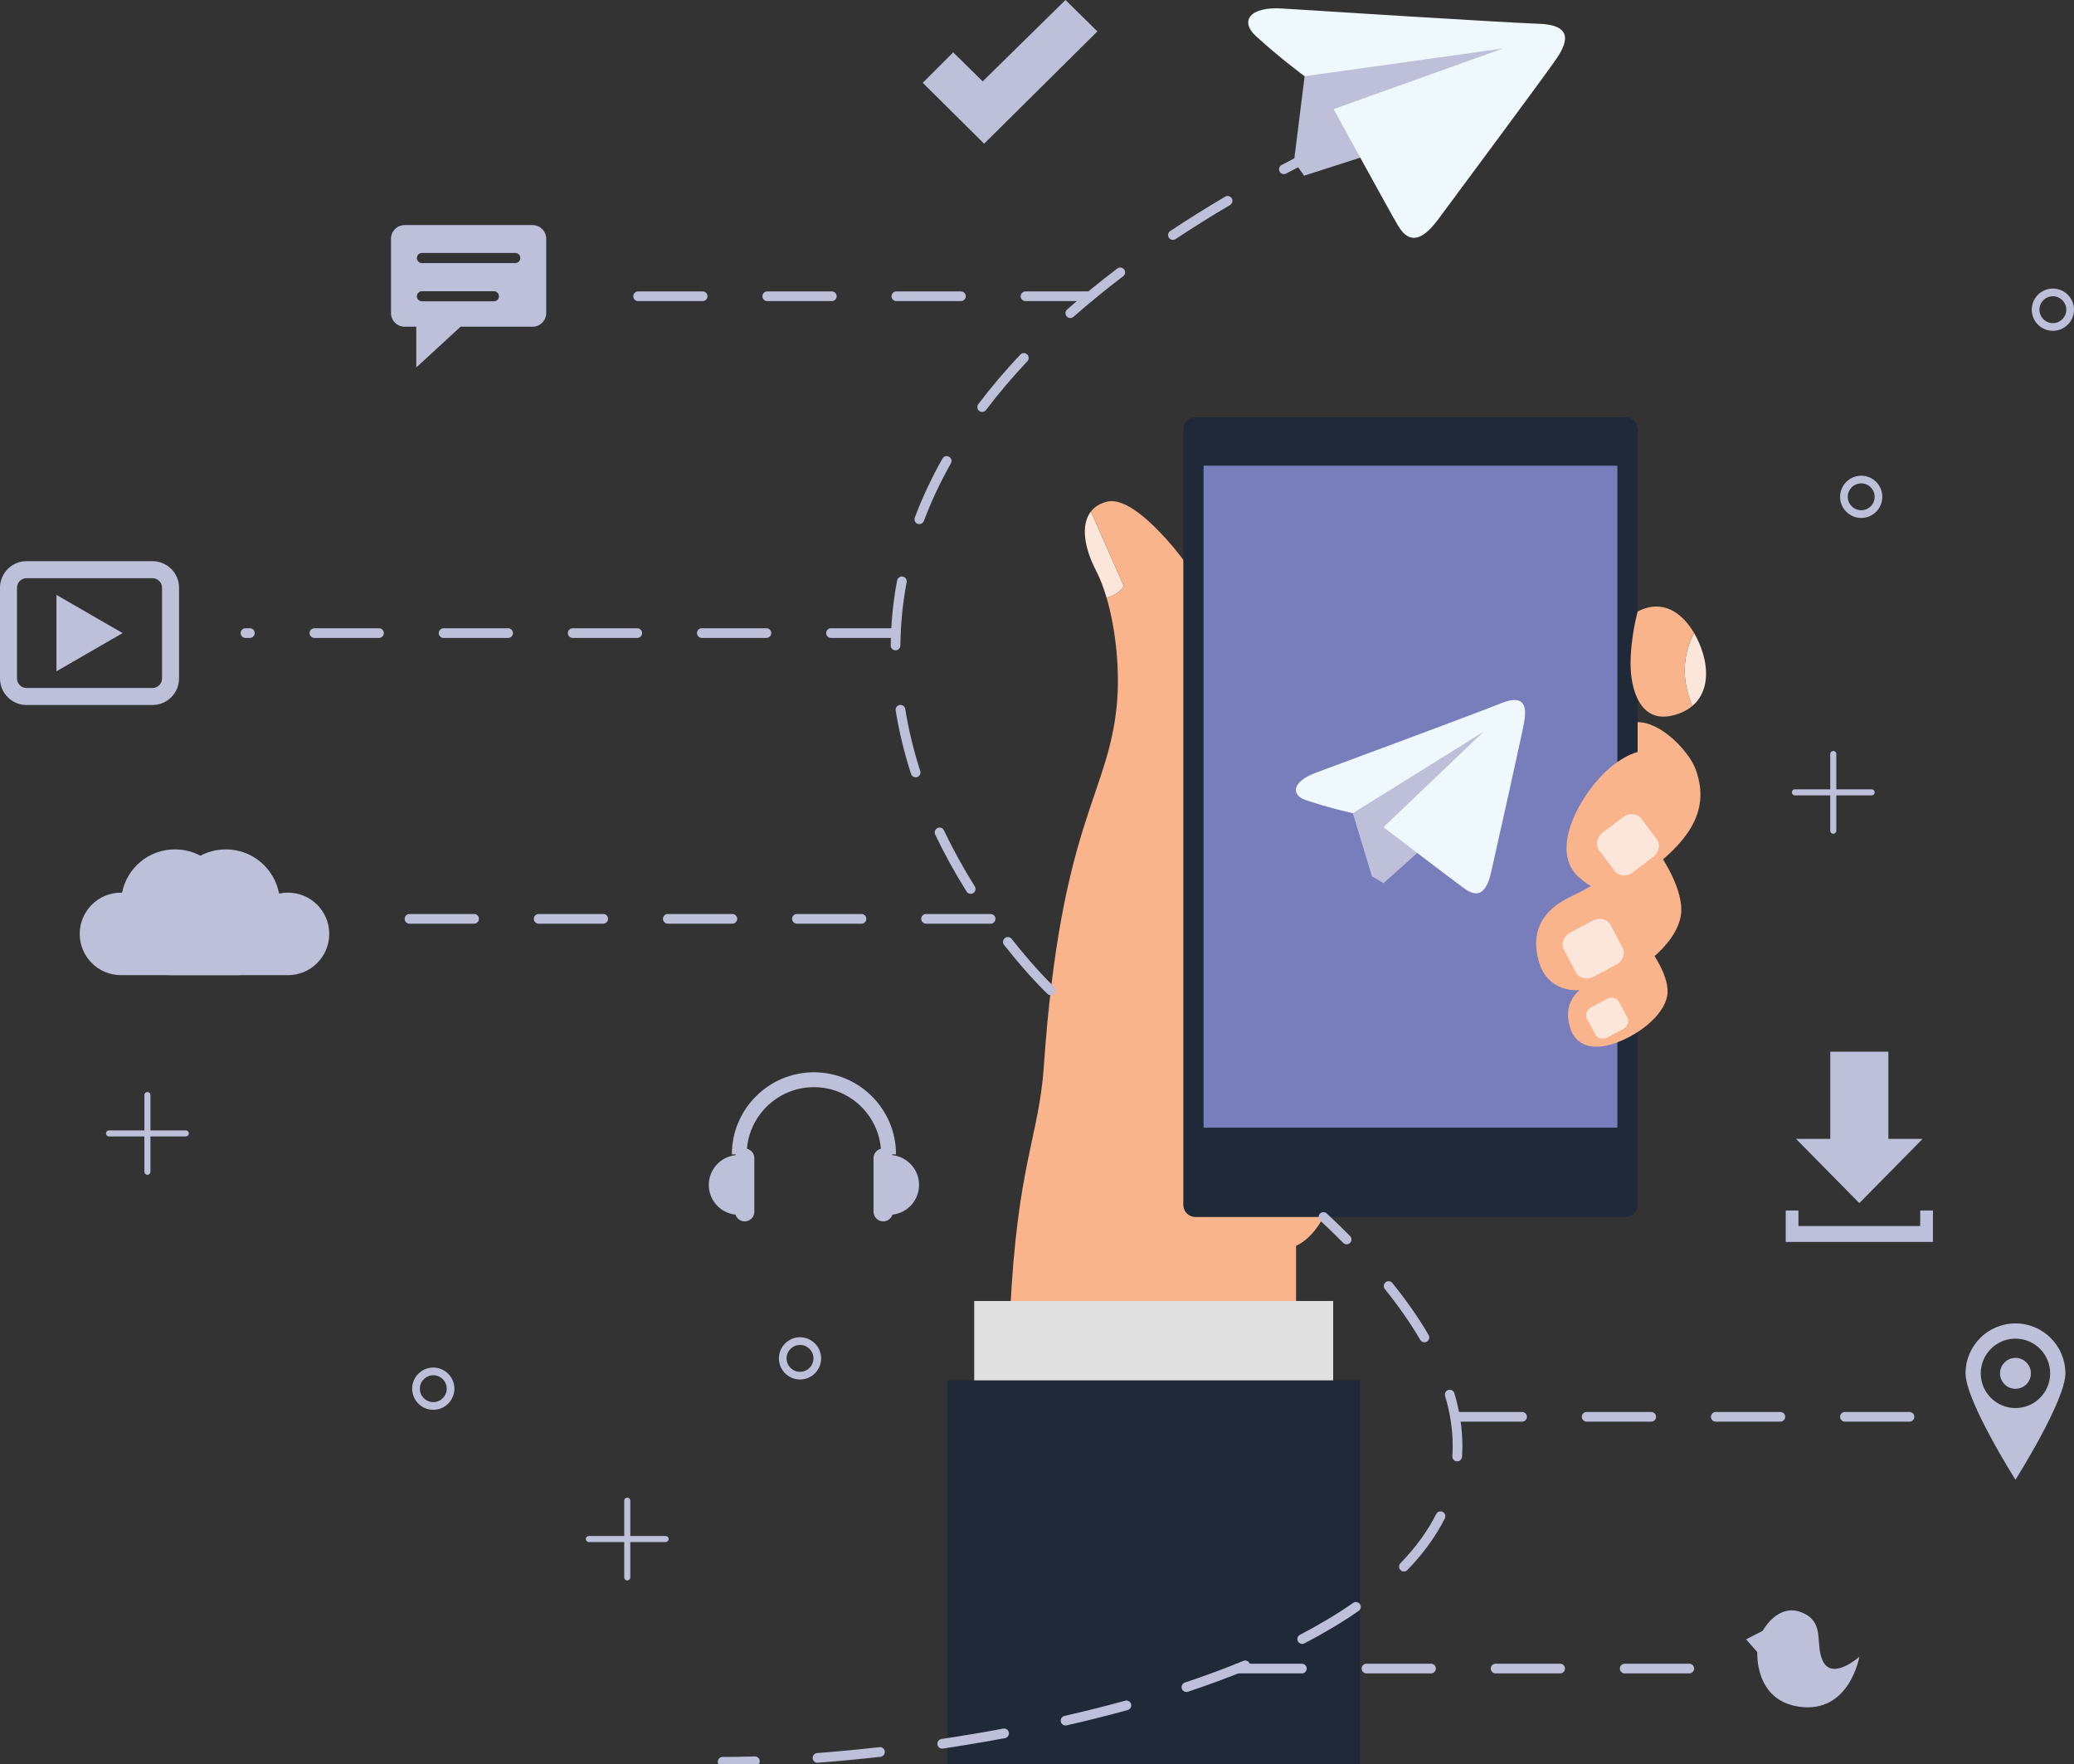 <?xml version="1.0" encoding="UTF-8"?><svg id="Layer_2" xmlns="http://www.w3.org/2000/svg" viewBox="0 0 1821.1 1548.97"><rect x="0" y="0" width="1821.1" height="1548.97" fill="#333333" stroke="none"/><defs><style>.cls-1{fill:#eff8fd;}.cls-2{fill:#fce5d9;}.cls-3{fill:#e0e0e0;}.cls-4{fill:#1f2937;}.cls-5{fill:#f9b48b;}.cls-6{fill:#bec0da;}.cls-7{fill:#787ebb;}</style></defs><g><path class="cls-2" d="m1494.86,572.31c-1.78-5.56-4.23-11.24-7.31-16.5-6.34,11.57-14.06,34.22-1.67,64.07,13.16-11.04,14.76-29.56,8.98-47.57Z"/><g><path class="cls-2" d="m986.73,514.38l-28.8-65.35c-8.84,11.27-6.42,30.95,4.52,52.05,3.52,6.79,6.6,14.84,9.2,23.68,11.62-2.95,15.08-10.38,15.08-10.38Z"/><path class="cls-5" d="m1102.9,568.11l-63.87-76.61s-41.95-57.26-67.01-51.08c-6.26,1.55-10.91,4.53-14.1,8.6l28.8,65.35s-3.46,7.43-15.08,10.38c8.43,28.57,11.87,65.46,8.89,95.13-7.99,79.55-49.21,102.87-64,316.5-4.31,62.31-23.33,85.13-29.63,216.97l251.12,8.51v-68.1s24.74-9.58,32.59-51.08c7.85-41.5-67.7-474.58-67.7-474.58Z"/><rect class="cls-3" x="855.42" y="1142.17" width="315.18" height="99.7"/><rect class="cls-4" x="831.83" y="1211.86" width="362.35" height="337.7"/><path class="cls-4" d="m1167.39,1309.42c0,12.43-10.08,22.51-22.51,22.51s-22.51-10.08-22.51-22.51,10.08-22.51,22.51-22.51,22.51,10.08,22.51,22.51Z"/><path class="cls-4" d="m1167.39,1403.22c0,12.43-10.08,22.51-22.51,22.51s-22.51-10.08-22.51-22.51,10.08-22.51,22.51-22.51,22.51,10.08,22.51,22.51Z"/><path class="cls-4" d="m1049.67,366.34h377.64c5.87,0,10.64,4.77,10.64,10.64v680.82c0,5.87-4.77,10.64-10.64,10.64h-377.64c-5.87,0-10.64-4.77-10.64-10.64V376.97c0-5.87,4.77-10.64,10.64-10.64Z"/><rect class="cls-7" x="1056.81" y="408.87" width="363.35" height="581.12"/><path class="cls-4" d="m1259.54,1027.89c0,11.63-9.43,21.06-21.05,21.06s-21.06-9.43-21.06-21.06,9.43-21.05,21.06-21.05,21.05,9.43,21.05,21.05Z"/><path class="cls-4" d="m1247.21,386.46c0,4.82-3.9,8.72-8.72,8.72s-8.72-3.91-8.72-8.72,3.91-8.72,8.72-8.72,8.72,3.91,8.72,8.72Z"/><path class="cls-5" d="m1448.34,832.84s16.68,21.71,15.88,38.65c-.79,16.94-21.97,35.47-45,43.95-23.03,8.47-36,.53-40.24-12.18-4.24-12.71-4.24-29.65,18.27-40.5,22.5-10.85,51.09-29.92,51.09-29.92Z"/><path class="cls-2" d="m1411.39,910.76c-3.98,2.11-8.74.93-10.63-2.63l-7.24-13.67c-1.89-3.56-.19-8.16,3.8-10.27l13.68-7.25c3.98-2.11,8.74-.93,10.63,2.63l7.24,13.67c1.89,3.56.19,8.16-3.79,10.27l-13.68,7.25Z"/><path class="cls-5" d="m1487.55,555.81c-10.23-17.53-27.35-30.46-49.61-18.93,0,0-6.22,22.71-6.22,45.42s8.18,52.69,36.79,45.88c7.2-1.72,12.94-4.58,17.37-8.3-12.39-29.85-4.66-52.5,1.67-64.07Z"/><path class="cls-5" d="m1453.08,743.92s24.31,31.64,23.15,56.33c-1.16,24.69-32.03,51.7-65.59,64.05-33.57,12.35-52.47.77-58.65-17.75-6.17-18.52-6.17-43.22,26.62-59.04,32.8-15.82,74.47-43.6,74.47-43.6Z"/><path class="cls-5" d="m1437.95,634v26.24s-18.52,3.75-38.34,28.38c-19.81,24.63-35.35,61.59-13.39,81.4,21.96,19.81,37.49,14.46,63.19-6.43,25.71-20.89,54.97-47.27,39.25-88.73-5.6-14.78-29.51-40.87-50.71-40.87Z"/><path class="cls-2" d="m1433.68,765.89c-5.23,3.97-12.35,3.4-15.9-1.28l-13.63-17.95c-3.55-4.68-2.19-11.69,3.04-15.66l17.97-13.64c5.23-3.97,12.36-3.4,15.91,1.28l13.63,17.95c3.55,4.68,2.19,11.69-3.04,15.67l-17.97,13.64Z"/><path class="cls-2" d="m1399.22,857.48c-5.8,3.07-12.74,1.36-15.49-3.83l-10.55-19.92c-2.75-5.19-.28-11.89,5.53-14.97l19.94-10.56c5.8-3.08,12.74-1.36,15.49,3.83l10.55,19.92c2.75,5.19.27,11.89-5.53,14.97l-19.94,10.56Z"/><g><path class="cls-6" d="m1187.87,713.92l16.76,55.42,10.13,6.01,11.65-17.77,46.06-47.31,55.58-85.12s-6.51-2-14.77,2c-8.26,4.01-89.62,46.31-89.62,46.31l-34.55,25.97-1.24,14.49Z"/><polygon class="cls-6" points="1214.77 726.24 1214.77 775.35 1255.45 739.05 1214.77 726.24"/><path class="cls-1" d="m1214.77,726.24s64.85,49.51,71.38,54.04c6.54,4.53,17.59,10.31,23.12-14.33,5.53-24.63,26.89-120.14,28.9-131.2,2.01-11.06,3.02-26.64-20.11-17.34-23.12,9.3-145.19,54.52-162.71,61-20.12,7.44-22.84,19.3-8.47,24.13,21.18,7.12,40.99,11.39,40.99,11.39l114.61-71.38-87.72,83.7Z"/></g></g><g><path class="cls-6" d="m634.51,1550.97c-2.35,0-4.25-1.9-4.25-4.25s1.9-4.25,4.25-4.25c8.96,0,18.45-.15,28.21-.45,2.33-.08,4.31,1.77,4.38,4.12.07,2.35-1.77,4.31-4.12,4.38-9.85.3-19.43.45-28.47.45Z"/><path class="cls-6" d="m717.81,1547.55c-2.2,0-4.07-1.7-4.24-3.93-.18-2.34,1.58-4.38,3.92-4.56,17.84-1.35,36.25-3.1,54.7-5.19,2.33-.27,4.44,1.41,4.7,3.75.27,2.33-1.41,4.44-3.74,4.7-18.56,2.11-37.07,3.87-55.02,5.23-.11,0-.22.01-.33.01Zm109.49-12.4c-2.07,0-3.88-1.51-4.2-3.62-.35-2.32,1.25-4.49,3.58-4.83,18.2-2.72,36.43-5.79,54.18-9.1,2.3-.43,4.53,1.09,4.96,3.4.43,2.31-1.09,4.53-3.4,4.96-17.86,3.34-36.19,6.42-54.49,9.15-.21.03-.42.05-.63.05Zm108.3-20.29c-1.94,0-3.69-1.34-4.14-3.31-.52-2.29.91-4.57,3.2-5.09,18.22-4.15,36.14-8.65,53.25-13.36,2.27-.62,4.61.71,5.23,2.97.62,2.26-.71,4.6-2.97,5.23-17.24,4.75-35.28,9.27-53.62,13.45-.32.07-.64.11-.95.11Zm106.15-29.41c-1.78,0-3.44-1.12-4.03-2.91-.74-2.23.46-4.64,2.69-5.38,17.99-6.01,35.27-12.41,51.38-19.03,2.17-.89,4.66.14,5.55,2.32.89,2.17-.14,4.66-2.32,5.55-16.28,6.69-33.75,13.16-51.92,19.23-.45.15-.9.22-1.35.22Zm101.65-42.21c-1.54,0-3.02-.83-3.78-2.29-1.08-2.08-.27-4.65,1.81-5.73,17.11-8.9,32.83-18.32,46.74-27.99,1.93-1.34,4.58-.86,5.92,1.06,1.34,1.93.86,4.58-1.06,5.92-14.21,9.88-30.25,19.49-47.67,28.55-.63.33-1.3.48-1.96.48Zm89.31-63.57c-1.07,0-2.13-.4-2.96-1.2-1.69-1.63-1.73-4.33-.1-6.01,13.34-13.79,23.91-28.33,31.42-43.23,1.06-2.1,3.61-2.94,5.71-1.88,2.1,1.06,2.94,3.61,1.88,5.71-7.89,15.66-18.96,30.91-32.9,45.31-.83.86-1.94,1.3-3.06,1.3Zm46.77-96.71c-.1,0-.2,0-.3,0-2.34-.16-4.11-2.19-3.95-4.54.21-3.04.32-6.15.32-9.23,0-14.08-2.24-28.75-6.65-43.61-.67-2.25.62-4.62,2.87-5.29,2.25-.67,4.62.62,5.29,2.87,4.64,15.65,7,31.13,7,46.03,0,3.27-.11,6.58-.34,9.81-.16,2.24-2.02,3.96-4.24,3.96Zm-28.74-104.54c-1.46,0-2.89-.76-3.68-2.11-8.44-14.49-18.9-29.49-31.08-44.57-1.48-1.83-1.19-4.5.64-5.98,1.83-1.48,4.5-1.19,5.98.64,12.45,15.42,23.16,30.77,31.81,45.63,1.18,2.03.5,4.63-1.53,5.81-.67.39-1.41.58-2.14.58Z"/><path class="cls-6" d="m1182.43,1092.4c-1.09,0-2.19-.42-3.02-1.26-6.41-6.47-13.22-13.06-20.24-19.6-1.72-1.6-1.81-4.29-.21-6.01,1.6-1.72,4.29-1.81,6.01-.21,7.11,6.62,14,13.3,20.48,19.84,1.65,1.67,1.64,4.36-.03,6.01-.83.82-1.91,1.23-2.99,1.23Z"/></g><path class="cls-6" d="m922.64,873.68c-1.04,0-2.09-.38-2.91-1.15-.68-.63-16.8-15.88-38.11-43-1.45-1.85-1.13-4.52.72-5.97,1.85-1.45,4.52-1.13,5.97.72,20.87,26.57,37.08,41.91,37.25,42.06,1.71,1.61,1.79,4.3.18,6.01-.84.89-1.97,1.34-3.1,1.34Zm-70.31-88.93c-1.42,0-2.8-.71-3.61-2-10.29-16.43-19.57-33.29-27.57-50.11-1.01-2.12-.11-4.66,2.01-5.67,2.12-1.01,4.66-.11,5.67,2.01,7.86,16.52,16.98,33.09,27.1,49.25,1.25,1.99.64,4.61-1.35,5.86-.7.44-1.48.65-2.25.65Zm-48.34-102.32c-1.8,0-3.47-1.15-4.05-2.95-5.97-18.53-10.51-37.26-13.48-55.68-.37-2.32,1.2-4.5,3.52-4.87,2.32-.38,4.5,1.2,4.87,3.52,2.9,17.99,7.33,36.3,13.17,54.42.72,2.23-.51,4.63-2.74,5.35-.43.14-.87.21-1.31.21Zm-17.64-111.5h-.04c-2.35-.02-4.23-1.94-4.21-4.29.18-19.13,2.08-38.33,5.62-57.06.44-2.31,2.67-3.82,4.97-3.39,2.31.44,3.82,2.66,3.39,4.97-3.45,18.24-5.3,36.94-5.48,55.56-.02,2.33-1.92,4.21-4.25,4.21Zm20.87-110.77c-.5,0-1-.09-1.49-.27-2.2-.83-3.31-3.28-2.49-5.48,6.55-17.44,14.73-34.87,24.31-51.83,1.16-2.04,3.75-2.76,5.79-1.61,2.04,1.16,2.77,3.75,1.61,5.79-9.36,16.57-17.36,33.61-23.75,50.63-.64,1.71-2.26,2.76-3.98,2.76Zm55.16-98.5c-.89,0-1.79-.28-2.56-.86-1.87-1.42-2.25-4.08-.83-5.96,11.07-14.66,23.5-29.3,36.93-43.53,1.61-1.71,4.3-1.78,6.01-.17,1.71,1.61,1.78,4.3.17,6.01-13.23,14-25.45,28.41-36.33,42.82-.84,1.11-2.11,1.69-3.4,1.69Zm77.41-82.48c-1.18,0-2.35-.49-3.19-1.44-1.55-1.76-1.39-4.45.37-6,13.74-12.13,28.58-24.25,44.13-36.02,1.87-1.42,4.54-1.05,5.96.82,1.42,1.87,1.05,4.54-.82,5.96-15.37,11.65-30.05,23.63-43.63,35.62-.81.71-1.81,1.06-2.81,1.06Zm90.11-68.57c-1.38,0-2.73-.67-3.55-1.9-1.3-1.96-.77-4.6,1.19-5.89,15.29-10.15,31.51-20.3,48.22-30.17,2.02-1.19,4.63-.52,5.82,1.5,1.19,2.02.52,4.63-1.5,5.82-16.58,9.79-32.67,19.86-47.84,29.93-.72.48-1.54.71-2.35.71Zm97.45-57.75c-1.52,0-2.99-.82-3.76-2.26-1.1-2.07-.32-4.65,1.76-5.75,16.24-8.64,33.29-17.29,50.68-25.7,2.12-1.02,4.66-.14,5.68,1.98,1.02,2.11.14,4.66-1.98,5.68-17.29,8.36-34.24,16.96-50.39,25.55-.64.34-1.32.5-1.99.5Zm101.96-49.42c-1.63,0-3.19-.94-3.89-2.53-.95-2.15.02-4.66,2.16-5.61,16.86-7.47,34.45-14.95,52.26-22.22,2.17-.89,4.66.15,5.54,2.33.89,2.17-.16,4.66-2.33,5.54-17.74,7.24-35.24,14.69-52.03,22.13-.56.25-1.15.37-1.72.37Z"/><g><path class="cls-6" d="m1145.54,66.9l-9.36,74.82,8.88,12.51,23.26-14.99,79.84-31.95,111.14-71.91s-6.69-5.82-18.64-5.43c-11.95.4-131.14,7.73-131.14,7.73l-54.84,12.63-9.14,16.59Z"/><polygon class="cls-6" points="1171.03 95.78 1145.06 154.22 1212.67 132.54 1171.03 95.78"/><path class="cls-1" d="m1171.03,95.78s50.99,93.21,56.37,102.05c5.38,8.84,15.49,21.57,35.09-4.82,19.61-26.39,95.53-128.75,103.77-140.85,8.24-12.1,17.67-30.11-14.76-31.27-32.43-1.16-201.62-11.89-225.89-13.44-27.88-1.78-37.38,10.89-22.84,24.23,21.44,19.67,42.76,35.23,42.76,35.23l174.14-24.34-148.64,53.22Z"/></g><g><path class="cls-6" d="m786.75,1013.46h-13.06c0-32.54-26.47-59.01-59.01-59.01s-59.01,26.47-59.01,59.01h-13.06c0-39.74,32.33-72.07,72.08-72.07s72.07,32.33,72.07,72.07Z"/><g><path class="cls-6" d="m780.74,1014.02v52.51c14.5,0,26.26-11.76,26.26-26.26s-11.76-26.26-26.26-26.26Z"/><path class="cls-6" d="m783.97,1063.8c0,4.68-3.79,8.48-8.48,8.48h0c-4.68,0-8.48-3.8-8.48-8.48v-47.05c0-4.68,3.8-8.48,8.48-8.48h0c4.68,0,8.48,3.8,8.48,8.48v47.05Z"/><path class="cls-6" d="m648.62,1014.02v52.51c-14.5,0-26.26-11.76-26.26-26.26s11.76-26.26,26.26-26.26Z"/><path class="cls-6" d="m645.39,1063.8c0,4.68,3.8,8.48,8.48,8.48h0c4.68,0,8.48-3.8,8.48-8.48v-47.05c0-4.68-3.8-8.48-8.48-8.48h0c-4.68,0-8.48,3.8-8.48,8.48v47.05Z"/></g></g><path class="cls-6" d="m1769.7,1161.87c-24.21,0-43.83,19.62-43.83,43.83s43.83,93.37,43.83,93.37c0,0,43.83-69.16,43.83-93.37s-19.62-43.83-43.83-43.83Zm0,74.3c-16.83,0-30.47-13.64-30.47-30.47s13.64-30.47,30.47-30.47,30.47,13.64,30.47,30.47-13.64,30.47-30.47,30.47Z"/><path class="cls-6" d="m1783.27,1205.7c0,7.49-6.07,13.56-13.56,13.56s-13.56-6.07-13.56-13.56,6.07-13.56,13.56-13.56,13.56,6.07,13.56,13.56Z"/><polygon class="cls-6" points="810.23 72.7 864.13 126.17 963.56 27.57 935.57 0 862.87 71.44 836.97 45.96 810.23 72.7"/><path class="cls-6" d="m208.2,783.68c-2.69,0-5.31.3-7.83.86-4.06-22.09-23.41-38.84-46.67-38.84s-42.14,16.32-46.53,38c-.32,0-.63-.02-.95-.02-20,0-36.22,16.22-36.22,36.22s16.22,36.22,36.22,36.22h101.98c20,0,36.22-16.22,36.22-36.22s-16.22-36.22-36.22-36.22Z"/><path class="cls-6" d="m252.88,783.68c-2.69,0-5.31.3-7.83.86-4.06-22.09-23.41-38.84-46.67-38.84s-42.14,16.32-46.53,38c-.32,0-.63-.02-.95-.02-20,0-36.22,16.22-36.22,36.22s16.22,36.22,36.22,36.22h101.98c20,0,36.22-16.22,36.22-36.22s-16.22-36.22-36.22-36.22Z"/><path class="cls-6" d="m1601.32,1459.6c-8.76-14.96,2.59-35.29-19.42-44.04-21.16-8.41-34.09,16.17-34.09,16.17l-14.62,7.46,9.87,11.31s-2.83,42.44,36.98,47.9c44.08,6.04,52.56-43.85,52.56-43.85,0,0-22.52,19.99-31.28,5.04Z"/><g><polygon class="cls-6" points="49.57 522.28 107.64 555.81 49.57 589.34 49.57 522.28"/><path class="cls-6" d="m133.92,618.95H23.29c-12.84,0-23.29-10.45-23.29-23.29v-79.7c0-12.84,10.45-23.29,23.29-23.29h110.63c12.84,0,23.29,10.45,23.29,23.29v79.7c0,12.84-10.45,23.29-23.29,23.29Zm-110.63-111.34c-4.6,0-8.35,3.74-8.35,8.34v79.7c0,4.6,3.74,8.35,8.35,8.35h110.63c4.6,0,8.35-3.74,8.35-8.35v-79.7c0-4.6-3.74-8.34-8.35-8.34H23.29Z"/></g><polygon class="cls-6" points="1658.11 999.85 1658.11 923.34 1607.1 923.34 1607.1 999.85 1577.03 999.85 1632.61 1056.26 1688.18 999.85 1658.11 999.85"/><polygon class="cls-6" points="1686.06 1062.73 1686.06 1076.36 1579.15 1076.36 1579.15 1062.73 1567.97 1062.73 1567.97 1076.36 1567.97 1090.33 1579.15 1090.33 1686.06 1090.33 1697.23 1090.33 1697.23 1076.36 1697.23 1062.73 1686.06 1062.73"/><path class="cls-6" d="m957.15,264.35h-56.69c-2.35,0-4.25-1.9-4.25-4.25s1.9-4.25,4.25-4.25h56.69c2.35,0,4.25,1.9,4.25,4.25s-1.9,4.25-4.25,4.25Zm-113.39,0h-56.69c-2.35,0-4.25-1.9-4.25-4.25s1.9-4.25,4.25-4.25h56.69c2.35,0,4.25,1.9,4.25,4.25s-1.9,4.25-4.25,4.25Zm-113.39,0h-56.69c-2.35,0-4.25-1.9-4.25-4.25s1.9-4.25,4.25-4.25h56.69c2.35,0,4.25,1.9,4.25,4.25s-1.9,4.25-4.25,4.25Zm-113.39,0h-56.69c-2.35,0-4.25-1.9-4.25-4.25s1.9-4.25,4.25-4.25h56.69c2.35,0,4.25,1.9,4.25,4.25s-1.9,4.25-4.25,4.25Z"/><path class="cls-6" d="m786.34,560.06h-56.69c-2.35,0-4.25-1.9-4.25-4.25s1.9-4.25,4.25-4.25h56.69c2.35,0,4.25,1.9,4.25,4.25s-1.9,4.25-4.25,4.25Zm-113.39,0h-56.69c-2.35,0-4.25-1.9-4.25-4.25s1.9-4.25,4.25-4.25h56.69c2.35,0,4.25,1.9,4.25,4.25s-1.9,4.25-4.25,4.25Zm-113.39,0h-56.69c-2.35,0-4.25-1.9-4.25-4.25s1.9-4.25,4.25-4.25h56.69c2.35,0,4.25,1.9,4.25,4.25s-1.9,4.25-4.25,4.25Zm-113.39,0h-56.69c-2.35,0-4.25-1.9-4.25-4.25s1.9-4.25,4.25-4.25h56.69c2.35,0,4.25,1.9,4.25,4.25s-1.9,4.25-4.25,4.25Zm-113.39,0h-56.69c-2.35,0-4.25-1.9-4.25-4.25s1.9-4.25,4.25-4.25h56.69c2.35,0,4.25,1.9,4.25,4.25s-1.9,4.25-4.25,4.25Zm-113.39,0h-3.84c-2.35,0-4.25-1.9-4.25-4.25s1.9-4.25,4.25-4.25h3.84c2.35,0,4.25,1.9,4.25,4.25s-1.9,4.25-4.25,4.25Z"/><path class="cls-6" d="m467.61,197.6h-112.29c-6.63,0-12,5.37-12,12v65.23c0,6.63,5.37,12,12,12h10.2v35.76l38.92-35.76h63.17c6.63,0,12-5.37,12-12v-65.23c0-6.63-5.37-12-12-12Zm-33.93,66.94h-63.2c-2.45,0-4.44-1.99-4.44-4.44s1.99-4.44,4.44-4.44h63.2c2.46,0,4.44,1.99,4.44,4.44s-1.99,4.44-4.44,4.44Zm18.76-33.57h-81.96c-2.45,0-4.44-1.99-4.44-4.44s1.99-4.44,4.44-4.44h81.96c2.46,0,4.44,1.99,4.44,4.44s-1.99,4.44-4.44,4.44Z"/><path class="cls-6" d="m1676.65,1248.11h-56.69c-2.35,0-4.25-1.9-4.25-4.25s1.9-4.25,4.25-4.25h56.69c2.35,0,4.25,1.9,4.25,4.25s-1.9,4.25-4.25,4.25Zm-113.39,0h-56.69c-2.35,0-4.25-1.9-4.25-4.25s1.9-4.25,4.25-4.25h56.69c2.35,0,4.25,1.9,4.25,4.25s-1.9,4.25-4.25,4.25Zm-113.39,0h-56.69c-2.35,0-4.25-1.9-4.25-4.25s1.9-4.25,4.25-4.25h56.69c2.35,0,4.25,1.9,4.25,4.25s-1.9,4.25-4.25,4.25Zm-113.39,0h-56.69c-2.35,0-4.25-1.9-4.25-4.25s1.9-4.25,4.25-4.25h56.69c2.35,0,4.25,1.9,4.25,4.25s-1.9,4.25-4.25,4.25Z"/><path class="cls-6" d="m1483.3,1469.13h-56.69c-2.35,0-4.25-1.9-4.25-4.25s1.9-4.25,4.25-4.25h56.69c2.35,0,4.25,1.9,4.25,4.25s-1.9,4.25-4.25,4.25Zm-113.39,0h-56.69c-2.35,0-4.25-1.9-4.25-4.25s1.9-4.25,4.25-4.25h56.69c2.35,0,4.25,1.9,4.25,4.25s-1.9,4.25-4.25,4.25Zm-113.39,0h-56.69c-2.35,0-4.25-1.9-4.25-4.25s1.9-4.25,4.25-4.25h56.69c2.35,0,4.25,1.9,4.25,4.25s-1.9,4.25-4.25,4.25Zm-113.39,0h-56.69c-2.35,0-4.25-1.9-4.25-4.25s1.9-4.25,4.25-4.25h56.69c2.35,0,4.25,1.9,4.25,4.25s-1.9,4.25-4.25,4.25Z"/><path class="cls-6" d="m869.83,810.93h-56.69c-2.35,0-4.25-1.9-4.25-4.25s1.9-4.25,4.25-4.25h56.69c2.35,0,4.25,1.9,4.25,4.25s-1.9,4.25-4.25,4.25Zm-113.39,0h-56.69c-2.35,0-4.25-1.9-4.25-4.25s1.9-4.25,4.25-4.25h56.69c2.35,0,4.25,1.9,4.25,4.25s-1.9,4.25-4.25,4.25Zm-113.39,0h-56.69c-2.35,0-4.25-1.9-4.25-4.25s1.9-4.25,4.25-4.25h56.69c2.35,0,4.25,1.9,4.25,4.25s-1.9,4.25-4.25,4.25Zm-113.39,0h-56.69c-2.35,0-4.25-1.9-4.25-4.25s1.9-4.25,4.25-4.25h56.69c2.35,0,4.25,1.9,4.25,4.25s-1.9,4.25-4.25,4.25Zm-113.39,0h-56.69c-2.35,0-4.25-1.9-4.25-4.25s1.9-4.25,4.25-4.25h56.69c2.35,0,4.25,1.9,4.25,4.25s-1.9,4.25-4.25,4.25Z"/></g><g><path class="cls-6" d="m550.77,1387.53c1.47,0,2.66-1.19,2.66-2.66v-31.05h31.05c1.47,0,2.66-1.19,2.66-2.66s-1.19-2.66-2.66-2.66h-31.05v-31.05c0-1.47-1.19-2.66-2.66-2.66s-2.66,1.19-2.66,2.66v31.05h-31.06c-1.47,0-2.66,1.19-2.66,2.66s1.19,2.66,2.66,2.66h31.06v31.05c0,1.47,1.19,2.66,2.66,2.66Z"/><path class="cls-6" d="m129.44,1031.44c1.47,0,2.66-1.19,2.66-2.66v-31.05h31.05c1.47,0,2.66-1.19,2.66-2.66s-1.19-2.66-2.66-2.66h-31.05v-31.05c0-1.47-1.19-2.66-2.66-2.66s-2.66,1.19-2.66,2.66v31.05h-31.05c-1.47,0-2.66,1.19-2.66,2.66s1.19,2.66,2.66,2.66h31.05v31.05c0,1.47,1.19,2.66,2.66,2.66Z"/><path class="cls-6" d="m702.46,1211.1c10.23,0,18.55-8.32,18.55-18.54s-8.32-18.55-18.55-18.55-18.54,8.32-18.54,18.55,8.32,18.54,18.54,18.54Zm0-30.34c6.51,0,11.8,5.29,11.8,11.8s-5.3,11.8-11.8,11.8-11.8-5.29-11.8-11.8,5.3-11.8,11.8-11.8Z"/><path class="cls-6" d="m380.45,1237.71c10.22,0,18.54-8.32,18.54-18.54s-8.32-18.55-18.54-18.55-18.55,8.32-18.55,18.55,8.32,18.54,18.55,18.54Zm0-30.34c6.51,0,11.8,5.29,11.8,11.8s-5.29,11.79-11.8,11.79-11.8-5.29-11.8-11.79,5.3-11.8,11.8-11.8Z"/></g><g><path class="cls-6" d="m1609.73,659.26c1.47,0,2.66,1.19,2.66,2.66v31.05h31.05c1.47,0,2.65,1.19,2.65,2.66s-1.19,2.66-2.65,2.66h-31.05v31.05c0,1.47-1.19,2.66-2.66,2.66s-2.66-1.19-2.66-2.66v-31.05h-31.05c-1.47,0-2.66-1.19-2.66-2.66s1.19-2.66,2.66-2.66h31.05v-31.05c0-1.47,1.19-2.66,2.66-2.66Z"/><path class="cls-6" d="m1615.71,436.17c0,10.23,8.32,18.55,18.54,18.55s18.54-8.32,18.54-18.55-8.32-18.54-18.54-18.54-18.54,8.32-18.54,18.54Zm6.74,0c0-6.51,5.29-11.79,11.8-11.79s11.8,5.29,11.8,11.79-5.3,11.8-11.8,11.8-11.8-5.3-11.8-11.8Z"/><path class="cls-6" d="m1784,271.88c0,10.23,8.32,18.55,18.55,18.55s18.55-8.32,18.55-18.55-8.32-18.54-18.55-18.54-18.55,8.32-18.55,18.54Zm6.74,0c0-6.5,5.3-11.8,11.8-11.8s11.8,5.29,11.8,11.8-5.3,11.8-11.8,11.8-11.8-5.3-11.8-11.8Z"/></g></svg>